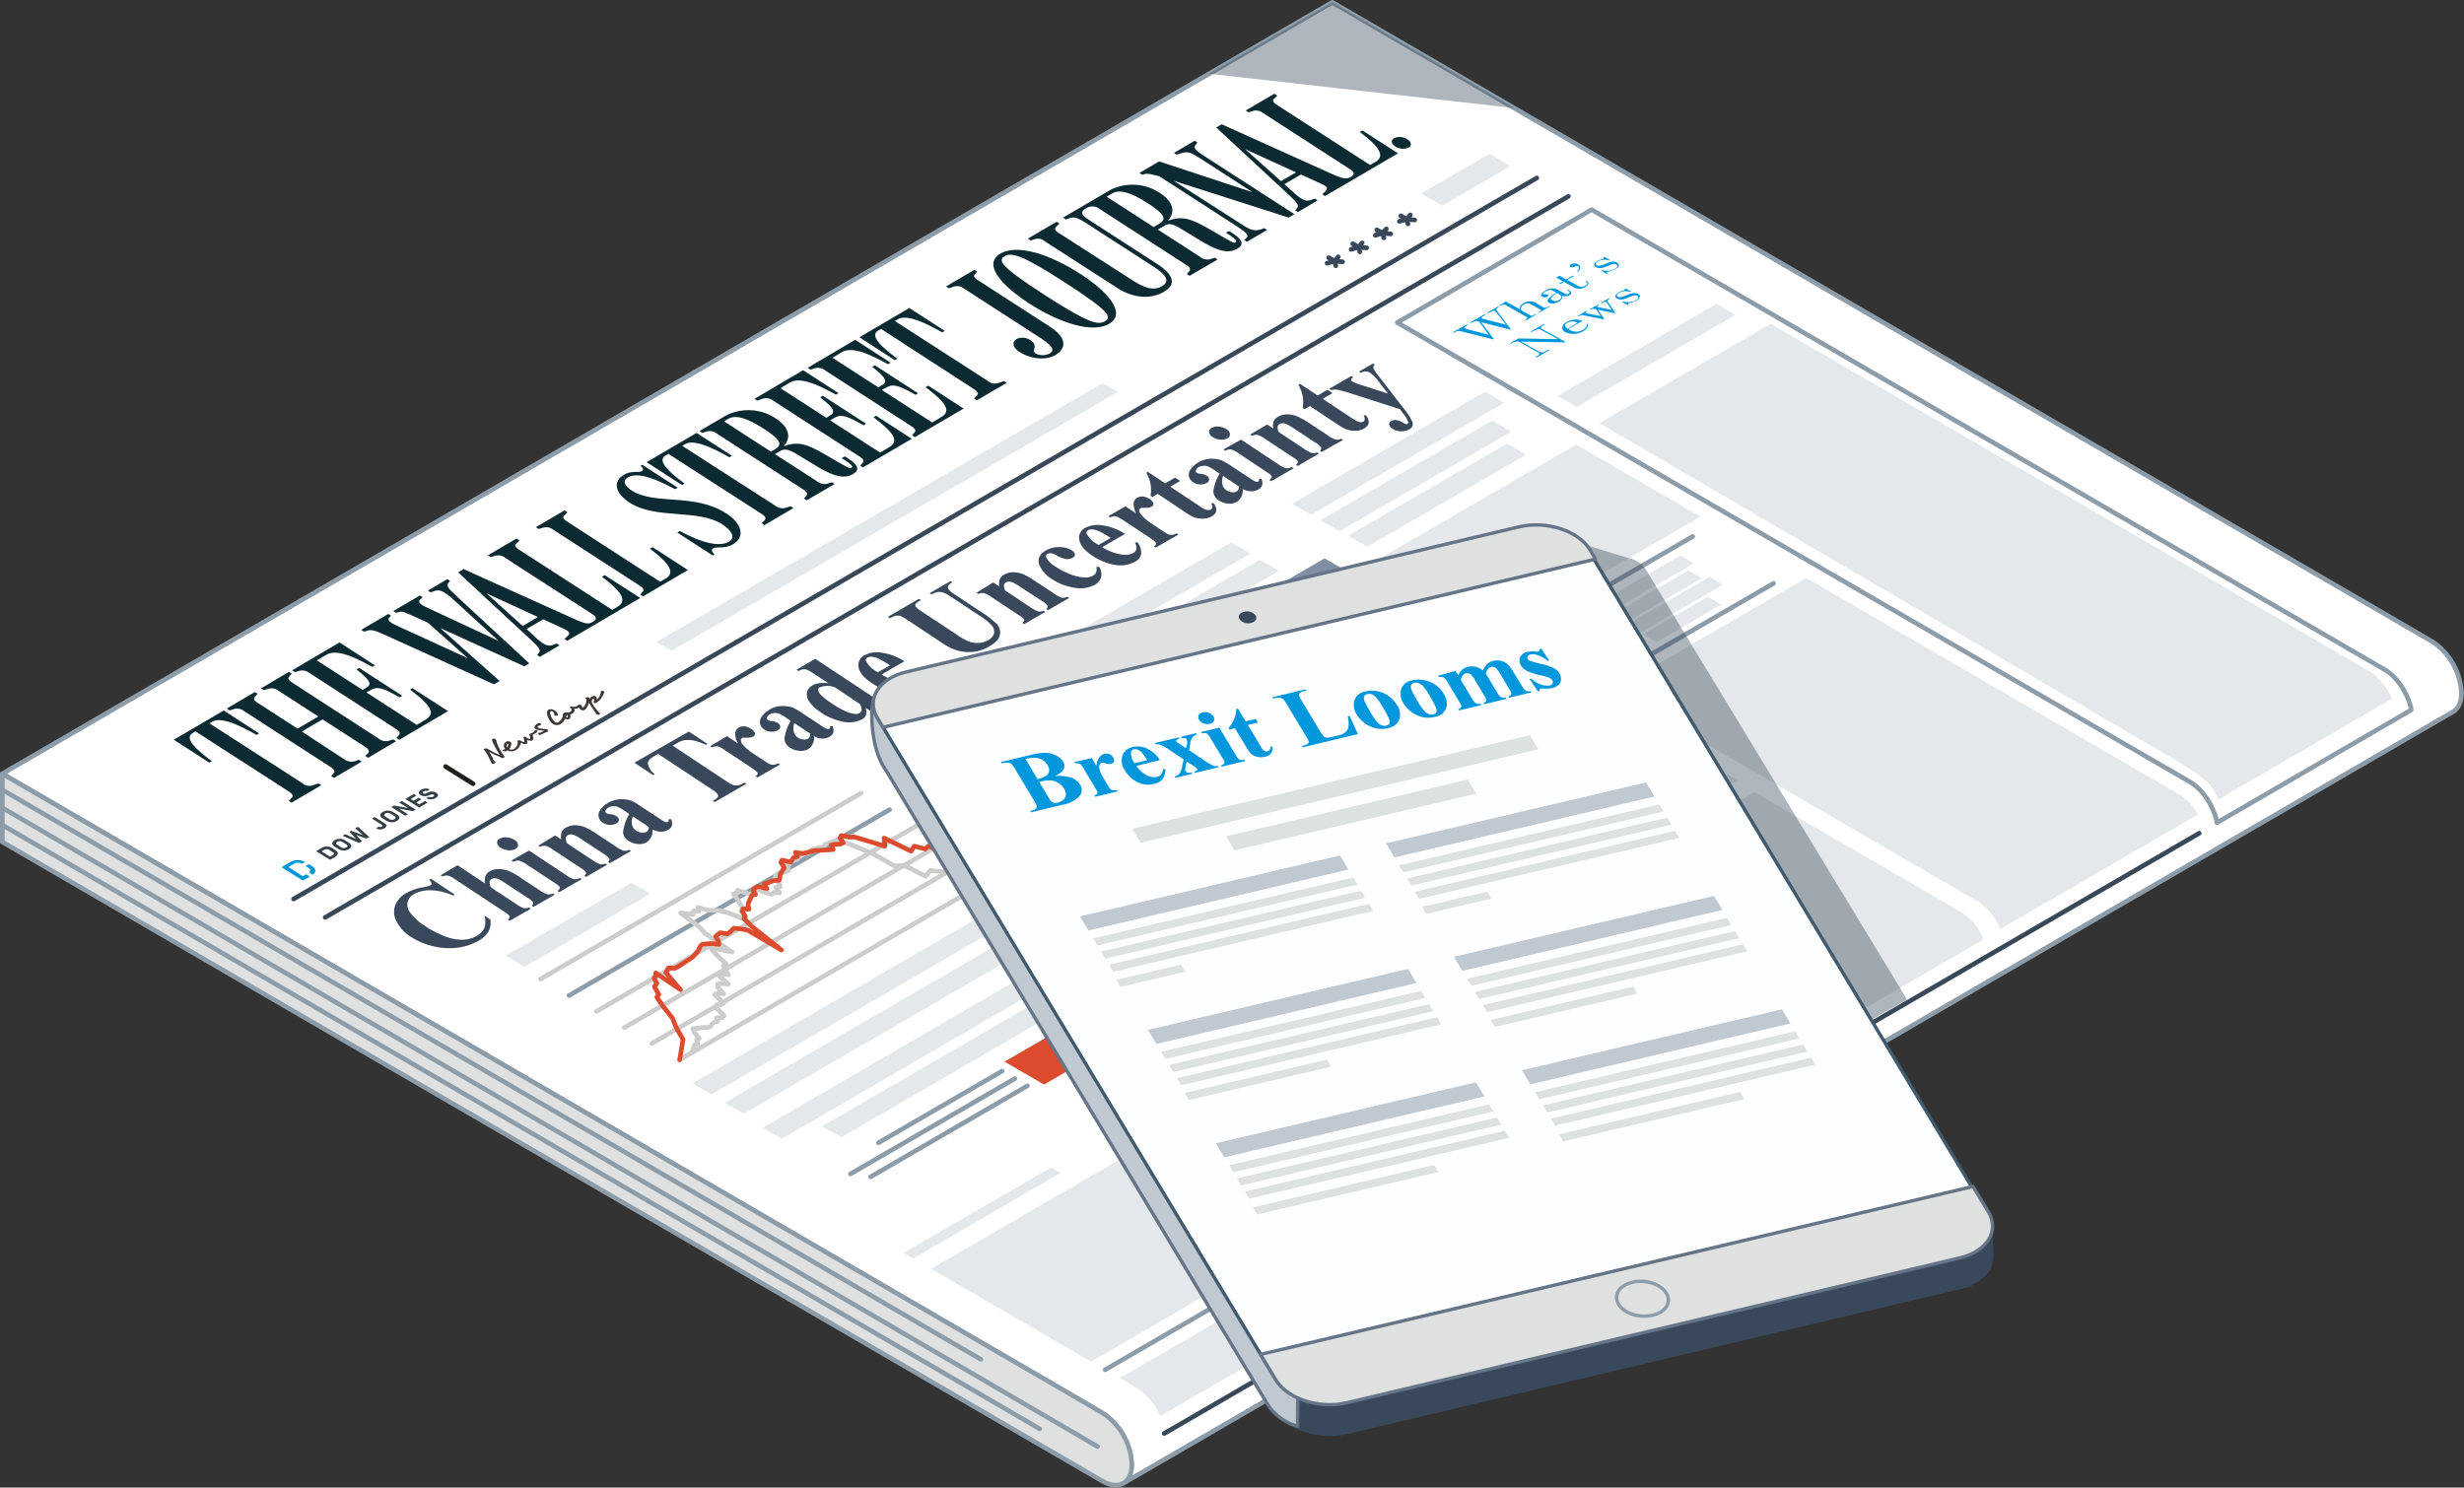 <?xml version="1.0"?>
<svg xmlns="http://www.w3.org/2000/svg" width="528.73" height="319.26" viewBox="0 0 528.73 319.26">
  <rect x="0" y="0" width="528.73" height="319.26" fill="#333333" stroke="none"/>
  <defs>
    <style>.cls-1{fill:#fff;}.cls-1,.cls-22,.cls-27,.cls-5{stroke:#8d9ca9;}.cls-1,.cls-10,.cls-11,.cls-14,.cls-19,.cls-21,.cls-22,.cls-25,.cls-26,.cls-27,.cls-4,.cls-5{stroke-linecap:round;stroke-linejoin:round;}.cls-2{fill:#394859;opacity:0.4;}.cls-3{fill:#0c2a31;}.cls-10,.cls-11,.cls-14,.cls-21,.cls-27,.cls-4,.cls-5{fill:none;}.cls-4{stroke:#394859;}.cls-6{fill:#e5e8ea;}.cls-7{fill:#0097dc;}.cls-8{fill:#323f46;}.cls-9{fill:#3c3635;}.cls-10{stroke:#1d1d1c;}.cls-11{stroke:#ccc;}.cls-12{fill:#e7e7e7;}.cls-13{fill:#ff7352;}.cls-14{stroke:#0c2a31;}.cls-15{fill:#dd4b2f;}.cls-16{fill:#0094d7;}.cls-17{fill:#ccc;}.cls-18{fill:#4fba44;}.cls-19{fill:#8090a2;stroke:#8090a2;}.cls-20,.cls-23{fill:#39485a;}.cls-21{stroke:#dd4b2f;}.cls-22,.cls-26{fill:#dee1e0;}.cls-23{stroke:#39485a;}.cls-23,.cls-24{stroke-miterlimit:10;}.cls-23,.cls-24,.cls-25,.cls-26,.cls-27{stroke-width:0.73px;}.cls-24,.cls-28{fill:#c0c8d1;}.cls-24,.cls-26{stroke:#657587;}.cls-25{fill:#fdfeff;stroke:#415a6d;}.cls-29{fill:#dde1e0;}</style>
  </defs>
  <title>paper-tablet</title>
  <g id="Layer_2" data-name="Layer 2">
    <g id="items">
      <g id="paper">
        <path class="cls-1" d="M.5,166.05,285.88.5l236,137.17h0a14.13,14.13,0,0,1,6.31,11c0,2-.7,3.43-1.83,4.09h0l0,0L241,318.36l-6.42-16.25,0,0Z"/>
        <polyline class="cls-2" points="259.46 15.83 285.88 0.5 324.94 23.2"/>
        <g id="layer1">
          <path class="cls-3" d="M299.13,29.65c-.71.41-.63,1.19.27,1.77a3,3,0,0,0,2.87.25c.71-.41.63-1.19-.27-1.77a3,3,0,0,0-2.87-.25"/>
          <path class="cls-3" d="M291.79,28.32c3.21,2.44,5.89,4.94,3.39,6.41l-1.18.69L274,22.51h0c-.94-.61-1-1-.51-1.39l.59-.6-.63-.41-6.13,3.6.6.39.84-.25a2.37,2.37,0,0,1,2.26.4l18.69,12.08c.9.58,1.08,1.09.16,1.63s-1.61.45-4-.6L262.16,26.67l-1.18.69L276.74,42c1.75,1.65,2.05,2.09,1.52,2.73l-.34.4.6.39L282.74,43l-.6-.38-.75.27c-1.09.39-1.86.19-3.95-1.71l-1.83-1.65,3.56-2.08,3.45,1.59c2.26,1,2.6,1.28,1.6,2.19l-.49.45.6.39L300,32.91,292.35,28ZM274.87,38.87,267.18,32l10.93,5Z"/>
          <path class="cls-3" d="M248.76,37.82l15.95,10.31c2.4,1.55,3.54,2.28,2.68,3l-.43.38.6.39,4.33-2.55-.6-.38c-2.19.91-2.92.44-5.52-1.25L250.62,38l-1.44-.06,27.34,8.76,1.24-.73L259.2,34c-2.73-1.76-3.33-2.15-2.52-3.08l.28-.33-.6-.39-4.45,2.62.6.38.63-.2c1.81-.69,2.47-.26,5,1.38l11.61,7.5.2-.24-21.24-7-4.21,2.48.6.39.54-.16c.64-.17,1.51.07,3.11.48"/>
          <path class="cls-3" d="M263.05,49.92l.57.37c1.23.8,1.95,1.45,1.54,1.69s-.75,0-2.37-.91l-3.11-1.8c-4.18-2.4-6-3-9.09-1.87,1.72-1.91,1.18-4.1-1.72-6a10.61,10.61,0,0,0-10.7-.59l-10.06,5.9.61.39.69-.24c1.33-.45,2-.06,4.69,1.69l13.28,8.58c3,1.91,3.67,3.27,2,4.26-1.5.88-3.16.83-6.4-1.26L227.19,50c-.94-.6-.94-.93-.46-1.42l.6-.6-.6-.38-6.16,3.61.6.39.85-.25a2.24,2.24,0,0,1,2.19.44l15.52,10c3.5,2.27,7.24,2.46,10,.85s2.16-3.66-1.44-6l-14.48-9.36c-1.81-1.16-2.11-1.76-.82-2.52a2.5,2.5,0,0,1,3,.1l18.55,12c.94.61,1,1,.58,1.43l-.45.51.6.39,6-3.49-.6-.39-.82.27a2.45,2.45,0,0,1-2.32-.45l-9.08-5.86,1.39-.81c.85-.5,1.53-.61,3.62.67l4.42,2.67c4,2.41,6,2.53,7.65,1.56s.82-2.09-1-3.27l-.77-.5Zm-14.5-1.77-1,.57-10.08-6.51,1.18-.69c1.18-.69,3.14-.77,7.48,2S250.2,47.18,248.55,48.15Z"/>
          <path class="cls-3" d="M214.65,54.43c-3.68,2.16-.15,6.59,6.22,10.71S234.35,71.63,238,69.5s.18-6.61-6.23-10.75S218.31,52.28,214.65,54.43Zm22.46,14.51c-1.53.9-3.58.41-13.16-5.77-9.27-6-9.87-7.29-8.4-8.16s3.58-.45,12.79,5.5C238,66.74,238.64,68,237.11,68.94Z"/>
          <path class="cls-3" d="M209.86,60.17c-.94-.61-1-.92-.61-1.38l.45-.51-.6-.38L203,61.48l.6.39.93-.31a2.34,2.34,0,0,1,2.29.35l16.05,10.37c2.23,1.44,3.86,2.71,2.38,3.58a3.39,3.39,0,0,1-3.05,0c-.95-.72.65-1.58-.9-2.72a3.07,3.07,0,0,0-3-.46c-1,.45-1.3,1.67.4,2.81,2.21,1.46,5.54,2,7.76.72,2.44-1.44,2.46-3.75-1.11-6.06l-15.48-10Z"/>
          <path class="cls-3" d="M192.06,68.88l.65-.38c1.83-1.07,5.75.7,9.46,2.84l.56-.33-7.61-4.91-10.7,6.28L192,77.3l.56-.33c-3.3-2.39-6-4.88-4.15-6l.65-.38L209,83.52c.93.61,1,1,.58,1.43l-.57.58.6.39L216,82.18l-.6-.39-1.15.39a2.25,2.25,0,0,1-2.25-.4l-20-12.9Z"/>
          <path class="cls-3" d="M189.23,83.67l1-.51c1.36-.76,2.31-.62,6.22,1.57l.56-.33-9.28-6-.56.33c2.58,2.07,3.46,3.07,2.22,3.84l-.91.57-9.84-6.36,2-1.19c2.27-1.33,6,.46,9.91,2.58l.56-.33-7.61-4.91-10.17,6,.6.39.85-.26a2.5,2.5,0,0,1,2.29.43l18.52,12c.93.61,1,1,.58,1.43l-.45.51.6.39,10.46-6.14-7.6-4.92-.56.33c3.11,2.45,6.07,4.83,3.41,6.39l-2,1.19-10.75-6.94Z"/>
          <path class="cls-3" d="M178.12,90.2l.95-.52c1.36-.76,2.31-.62,6.21,1.58l.56-.33-9.28-6-.56.33c2.58,2.06,3.46,3.07,2.23,3.83l-.91.58-9.84-6.36,2-1.2c2.27-1.33,6.07.51,9.9,2.58l.56-.32-7.61-4.92L161.9,85.6l.6.39,1.14-.42a2.49,2.49,0,0,1,2.29.42l18.52,12c.94.6,1,1,.58,1.43l-.45.51.6.38,10.47-6.14L188,89.23l-.56.32c3.12,2.45,6.07,4.83,3.42,6.39l-2,1.2L178.12,90.2Z"/>
          <polygon class="cls-3" points="173.1 107.38 173.1 107.38 173.1 107.38 173.1 107.38"/>
          <path class="cls-3" d="M180.62,98.32l.56.36c1.24.8,2,1.45,1.55,1.69s-.75,0-2.37-.91l-3.12-1.8c-4.27-2.47-6-3-9.08-1.87,1.71-1.91,1.18-4.1-1.72-6a10.61,10.61,0,0,0-10.7-.59l-5.63,3.31.6.39.85-.26a2.36,2.36,0,0,1,2.25.41l18.55,12c.94.61,1,1,.58,1.43l-.44.51.6.39,6-3.5-.6-.38-.81.27a2.47,2.47,0,0,1-2.33-.45l-9.07-5.86,1.09-.64c.85-.5,1.7-.5,3.62.67l4.42,2.67c4,2.41,6,2.53,7.65,1.56s.82-2.09-1-3.27l-.76-.5Zm-14.51-1.78-.67.4-10.08-6.51.88-.52c1.18-.69,3.14-.77,7.48,2S167.77,95.57,166.11,96.54Z"/>
          <path class="cls-3" d="M146.4,95.69l.64-.38c1.83-1.07,5.75.7,9.47,2.84l.56-.33-7.61-4.91-10.7,6.28,7.6,4.92.56-.33c-3.29-2.39-6-4.88-4.15-6l.65-.38,20,12.89c.94.61,1,1,.58,1.43l-.56.58.6.39,6.22-3.65-.6-.39-1,.32a2.53,2.53,0,0,1-2.29-.43Z"/>
          <path class="cls-3" d="M155.8,110.17c-6.84-4.42-15.27-1.69-20.24-4.9-1.07-.69-2.32-1.94-.85-2.8,2.13-1.25,6,.29,10.15,2.52l.56-.33-7.61-4.92-.35.21c.58.56.65.94.27,1.16-.68.4-2.23-.17-3.85.78-2.51,1.47-1.85,4,1.25,6,5.64,3.64,14.64,1.28,19.85,4.64,2.37,1.53,2.73,3,1.4,3.75-2,1.16-5.9.22-10.5-2.32l-.56.33,7.61,4.92.36-.21c-.81-.88-.53-1.17-.2-1.36.56-.33,2.48.18,4.19-.82,2.62-1.54,2.06-4.38-1.48-6.66"/>
          <path class="cls-3" d="M121.68,111.93c-.94-.6-1-1-.52-1.38l.6-.6-.64-.41-6.13,3.6.6.39.85-.25a2.38,2.38,0,0,1,2.26.4l18.55,12c.94.6,1,1,.58,1.43l-.45.51.6.38,9.64-5.66-7.6-4.91-.56.33c3.21,2.43,5.89,4.93,3.38,6.4l-1.18.7Z"/>
          <path class="cls-3" d="M129.17,123.79c3.21,2.43,5.89,4.93,3.38,6.4l-1.17.7-20-12.92c-.94-.6-1-1-.52-1.38l.6-.6-.63-.41-6.14,3.6.6.39.85-.25a2.37,2.37,0,0,1,2.26.4l18.69,12.07c.9.59,1.07,1.1.16,1.64-1.06.62-1.64.46-4-.58l-23.76-10.7-1.18.69,15.76,14.62c1.75,1.64,2,2.08,1.52,2.72l-.34.41.6.38,4.22-2.47-.6-.39-.75.28c-1.09.39-1.86.18-3.95-1.72L113,135l3.56-2.09,3.45,1.59c2.23,1,2.6,1.28,1.6,2.2l-.49.45.6.38,15.66-9.19-7.61-4.91Zm-17,10.57-7.75-7,11,5.06Z"/>
          <path class="cls-3" d="M106,146.87l1.21-.71L93.51,133.94l-.41.24L112.52,143l1.06-.62L97.82,127.79c-1.65-1.54-2.14-2.12-1.64-2.66l.4-.44-.6-.39-4.16,2.44.6.39.75-.27c1.09-.39,1.89-.13,4,1.71l10.65,9.75.36-.21-16-7.45c-1.54-.7-2.76-1.3-2-2l.51-.47-.6-.39-5.69,3.34.6.39.49-.16c.75-.24,1.24,0,2.75.65l5.88,2.67-3.18-1.83,10.11,9,.27-.16-15.74-7.22c-1.63-.73-2.75-1.34-2-2l.34-.32-.6-.39-5.81,3.41.6.39.73-.22c.7-.21,1.29-.19,3.48.79L106,146.87Z"/>
          <path class="cls-3" d="M78.62,148.61l.95-.52c1.36-.75,2.31-.61,6.21,1.58l.56-.33-9.28-6-.56.33c2.58,2.06,3.46,3.07,2.23,3.83l-.91.58L68,141.73l2-1.19c2.27-1.34,6.07.5,9.9,2.58l.56-.33-7.61-4.92-10.17,6,.6.39.85-.25a2.47,2.47,0,0,1,2.29.43l18.52,12c.94.6,1,1,.58,1.43l-.45.51.6.39,10.47-6.15-7.61-4.91L88,148c3.12,2.45,6.07,4.83,3.42,6.38l-2,1.2-10.74-6.94Z"/>
          <path class="cls-3" d="M71.62,167l6-3.55-.6-.38-.84.29a2.61,2.61,0,0,1-2.35-.43L64.76,157l4.45-2.61,9.11,5.88c.93.61,1,1.07.58,1.47l-.51.51.6.39,6-3.55-.6-.39-.84.25a2.47,2.47,0,0,1-2.33-.45l-18.52-12c-.93-.6-1-.95-.54-1.41l.44-.51-.6-.39-6,3.55.6.39.88-.27a2.41,2.41,0,0,1,2.25.37l8.58,5.54-4.45,2.61-8.58-5.54c-.94-.6-.88-1-.48-1.4l.47-.53-.6-.39-6,3.55.6.39.85-.25a2.35,2.35,0,0,1,2.25.4l18.56,12c.93.6,1,1,.58,1.42l-.45.51.6.39Z"/>
          <path class="cls-3" d="M44.92,155.27l.65-.39c1.83-1.07,5.75.7,9.46,2.84l.56-.32L48,152.48l-10.7,6.28,7.61,4.92.56-.33c-3.3-2.39-6-4.88-4.16-6l.65-.38,20,12.89c.93.61,1,1,.58,1.43l-.57.58.6.39,6.37-3.74-.6-.39-1.15.39a2.27,2.27,0,0,1-2.26-.4l-20-12.89Z"/>
        </g>
        <line class="cls-4" x1="329.76" y1="38.2" x2="62.99" y2="192.95"/>
        <line class="cls-4" x1="336.55" y1="42.14" x2="69.78" y2="196.89"/>
        <line class="cls-5" x1="380.57" y1="125.2" x2="348.24" y2="143.95"/>
        <line class="cls-5" x1="278.57" y1="269.94" x2="237.14" y2="293.98"/>
        <line class="cls-5" x1="363.22" y1="115.14" x2="330.89" y2="133.89"/>
        <path class="cls-5" d="M299.82,69.23,341.53,45l168.69,97.85,1.41.8c2.76,1.61,5,5.06,5.75,8.44l0,.3-41.68,24.19,0-.31c-.79-3.37-3-6.83-5.75-8.44Z"/>
        <polygon class="cls-6" points="144.11 139.67 239.86 84.13 236.59 82.24 140.85 137.78 144.11 139.67"/>
        <line class="cls-4" x1="300.59" y1="46.32" x2="301.86" y2="47.06"/>
        <line class="cls-4" x1="302.64" y1="46.13" x2="301.86" y2="47.06"/>
        <line class="cls-4" x1="303.58" y1="47.21" x2="301.86" y2="47.06"/>
        <line class="cls-4" x1="302.12" y1="48.06" x2="301.86" y2="47.06"/>
        <line class="cls-4" x1="300.27" y1="47.51" x2="301.86" y2="47.06"/>
        <line class="cls-4" x1="295.43" y1="49.32" x2="296.7" y2="50.05"/>
        <line class="cls-4" x1="297.48" y1="49.13" x2="296.7" y2="50.05"/>
        <line class="cls-4" x1="298.42" y1="50.2" x2="296.7" y2="50.05"/>
        <line class="cls-4" x1="296.96" y1="51.05" x2="296.7" y2="50.05"/>
        <line class="cls-4" x1="295.11" y1="50.5" x2="296.7" y2="50.05"/>
        <line class="cls-4" x1="290.27" y1="52.31" x2="291.53" y2="53.05"/>
        <line class="cls-4" x1="292.31" y1="52.12" x2="291.53" y2="53.05"/>
        <line class="cls-4" x1="293.26" y1="53.2" x2="291.53" y2="53.05"/>
        <line class="cls-4" x1="291.79" y1="54.05" x2="291.53" y2="53.05"/>
        <line class="cls-4" x1="289.94" y1="53.5" x2="291.53" y2="53.05"/>
        <line class="cls-4" x1="285.11" y1="55.3" x2="286.37" y2="56.04"/>
        <line class="cls-4" x1="287.15" y1="55.12" x2="286.37" y2="56.04"/>
        <line class="cls-4" x1="288.1" y1="56.19" x2="286.37" y2="56.04"/>
        <line class="cls-4" x1="286.63" y1="57.04" x2="286.37" y2="56.04"/>
        <line class="cls-4" x1="284.78" y1="56.49" x2="286.37" y2="56.04"/>
        <polygon class="cls-6" points="309.49 44.14 324.13 35.65 319.59 33.02 304.95 41.51 309.49 44.14"/>
        <path class="cls-7" d="M315.67,69.3l-.19-.11,3.07-1.74.19.1c-1.16.77-1.09.75,0,1l4.42,1.14L321,66.94c-.26-.32-.34-.4-1.45.14l-.25.13-.19-.1,2.33-1.33.19.1c-.64.45-.64.52-.29,1l2.87,3.79-.13.08-6.27-1.6s2.73,3.61,2.73,3.61l-.13.08-7-1.76c-.46-.12-.54-.13-1.48.33l-.18-.1,3-1.7.19.1c-1,.67-.94.72.11,1l4.4,1.14L317.36,69C316.66,68.83,316.52,68.88,315.67,69.3Z"/>
        <path class="cls-7" d="M327.25,68.59l0,0c.57-.33.61-.43.35-.57L323,65.43c-.25-.14-.41-.17-1.12.25l-.18-.1,1.41-.89,3.05,1.69c-.06-.3-.08-.83.77-1.31a2.71,2.71,0,0,1,2.29-.24L331.28,66c.19.11.38.11.8-.13l.27-.15.18.09-2.29,1.31-.18-.1.08,0c.65-.37.64-.44.39-.58l-2.07-1.15a1.32,1.32,0,0,0-1.45.06c-.83.47-.69,1.2-.41,1.35l1.8,1c.25.14.35.11.88-.19l.19-.11.18.1-2.22,1.27Z"/>
        <path class="cls-7" d="M332.42,65c-.85-.46,0-1.13,1.48-2.22l-.65-.36c-.47-.26-.84-.28-1.67.19-.39.23-.59.48-.47.53s.77,0,1,.12.14.27-.1.41a1.16,1.16,0,0,1-1.07,0c-.37-.2-.41-.66.65-1.27a2.56,2.56,0,0,1,2.53-.3l1.66.92a.82.82,0,0,0,.84,0c.33-.18.33-.34-.33-.74l.2-.11c.85.49.8.89.26,1.2a1.72,1.72,0,0,1-1.51.08c.08.25,0,.85-.86,1.34A2.27,2.27,0,0,1,332.42,65Zm2.23-1.81-.6-.33c-1.33,1-1.47,1.31-1,1.56a1.43,1.43,0,0,0,1.43,0C335.24,64,335.16,63.47,334.65,63.19Z"/>
        <path class="cls-7" d="M338,61.82l-2.4-1.33-.82.47-.22-.12.83-.46-1.44-.8.71-.41,1.44.8,1.43-.82.21.12-1.43.82,2.34,1.29a1.4,1.4,0,0,0,1.5-.06c.53-.3.64-.59.08-.9l.23-.14c.6.38.5.87-.31,1.33A2.61,2.61,0,0,1,338,61.82Z"/>
        <path class="cls-7" d="M338.4,58.31c.46-.43.55-1,.1-1.23-.24-.13-1,.5-1.5.21-.31-.17-.1-.41.15-.55a1.61,1.61,0,0,1,1.42-.05c.46.25.92.86,0,1.67Z"/>
        <path class="cls-7" d="M344.9,58.36c-.12.07,0,.17.09.33l-.16.09-1.27-.7.18-.11a4,4,0,0,0,2.72-.23c.71-.4.71-.78.36-1-1-.55-2.82,1.45-4.4.58-.59-.33-.34-.91.4-1.34a6.75,6.75,0,0,1,1.17-.44.35.35,0,0,0,.14-.31l.16-.09,1.18.66-.18.1a3,3,0,0,0-2.35.18c-.62.36-.62.68-.35.84,1.08.6,3-1.37,4.39-.57.77.42.3,1.06-.37,1.44A9.22,9.22,0,0,1,344.9,58.36Z"/>
        <path class="cls-7" d="M324.21,73.75l-.19-.11,1.79-1,8.49.14-3.49-1.93c-.53-.3-.62-.4-2,.32l-.18.09-.19-.1,2.86-1.63.19.1c-1.13.68-.94.78-.35,1.1l4.76,2.64-.19.11-9.36-.18,3.83,2.11c.58.32.68.37,2.12-.36l.19.1-2.81,1.6-.19-.11.18-.1c1-.63.73-.72.2-1l-4-2.24A2.65,2.65,0,0,0,324.21,73.75Z"/>
        <path class="cls-7" d="M336.77,70.78a2.87,2.87,0,0,0,2.92,0c.64-.37.89-.77.8-1.25l.23,0c.14.46-.08,1-.92,1.51a4.19,4.19,0,0,1-3.9.25c-1.06-.58-.79-1.57.28-2.17a3.81,3.81,0,0,1,3.39-.25l-3.07,1.75Zm1.76-1.53a2.47,2.47,0,0,0-2.16,0c-.51.29-.9.69,0,1.29Z"/>
        <path class="cls-7" d="M342.14,66.32a.92.92,0,0,0-.79.14l-.18-.1,1.75-1,.18.1c-.55.36-.56.37,0,.5l2.73.56-1-1.5c-.22-.31-.31-.33-1.1.06l-.18-.1,1.66-.95.17.1c-.56.39-.54.4-.3.75l1.53,2.27-.11.07-3.61-.75,1.37,2-.12.07-4.41-.89c-.28-.06-.41-.08-1,.24l-.18-.1,1.88-1.07.18.1c-.54.34-.41.35.11.46l2.77.56-1-1.47Z"/>
        <path class="cls-7" d="M349.43,65.1c-.13.07-.05.17.08.32l-.16.09-1.27-.7.19-.1a4,4,0,0,0,2.71-.23c.71-.41.72-.78.37-1-1-.55-2.83,1.45-4.4.58-.6-.33-.35-.91.39-1.33a8.22,8.22,0,0,1,1.17-.45.34.34,0,0,0,.15-.31l.15-.08,1.19.65-.19.11a3,3,0,0,0-2.35.18c-.62.35-.62.68-.35.83,1.09.6,2.95-1.37,4.4-.57.76.42.29,1.07-.38,1.45A10.34,10.34,0,0,1,349.43,65.1Z"/>
        <path class="cls-8" d="M70.84,184.54l-3-1.86L69,182a2.13,2.13,0,0,1,2.22,0l.77.48c.66.41.69.93,0,1.35Zm-.2-2.15a1.07,1.07,0,0,0-1.08,0l-.55.32,1.84,1.16.55-.33c.31-.18.36-.44,0-.66Z"/>
        <path class="cls-8" d="M74.88,182.22a2.11,2.11,0,0,1-2.22,0l-.86-.53c-.65-.41-.69-.93,0-1.35a2.12,2.12,0,0,1,2.21,0l.86.54c.65.41.69.93,0,1.34m-1.41-1.54a1,1,0,0,0-1.08,0c-.31.18-.36.44,0,.65l.86.54a1.07,1.07,0,0,0,1.08,0c.31-.18.36-.44,0-.66Z"/>
        <polygon class="cls-8" points="76.47 179.22 77.65 180.54 77.03 180.91 73.52 179.37 74.09 179.03 76.44 180.09 74.99 178.51 75.34 178.3 77.9 179.24 76.23 177.78 76.8 177.44 79.22 179.62 78.61 179.98 76.47 179.22"/>
        <path class="cls-8" d="M79.8,175.68l.57-.33,2.11,1.32c.59.37.57.75,0,1.08a1.65,1.65,0,0,1-1.77,0l.57-.34a.62.62,0,0,0,.64,0c.22-.12.16-.27,0-.39Z"/>
        <path class="cls-8" d="M85.19,176.17a2.16,2.16,0,0,1-2.22,0l-.86-.54c-.65-.41-.69-.93,0-1.35a2.13,2.13,0,0,1,2.22,0l.86.53c.65.41.69.93,0,1.35m-1.41-1.55a1,1,0,0,0-1.08,0c-.31.18-.36.44,0,.66l.86.53a1,1,0,0,0,1.08,0c.31-.18.36-.44,0-.65Z"/>
        <polygon class="cls-8" points="89.19 173.76 88.63 174.09 85.61 173.54 87.52 174.74 86.95 175.07 83.99 173.22 84.56 172.88 87.57 173.43 85.66 172.24 86.23 171.9 89.19 173.76"/>
        <polygon class="cls-8" points="88.73 171.87 89.84 171.22 90.4 171.57 89.3 172.22 89.95 172.63 91.19 171.9 91.75 172.26 89.95 173.32 86.98 171.46 88.78 170.4 89.35 170.75 88.11 171.48 88.73 171.87"/>
        <path class="cls-8" d="M91.41,171.32,92,171a1,1,0,0,0,.92,0c.25-.15.33-.31.13-.44a.72.72,0,0,0-.62,0l-.63.21a1.82,1.82,0,0,1-1.56-.15c-.59-.37-.4-.81.12-1.12a2,2,0,0,1,1.88-.07l-.59.35a.87.87,0,0,0-.73.08c-.24.14-.32.3-.11.43a.71.71,0,0,0,.59,0L92,170a1.79,1.79,0,0,1,1.61.16c.53.33.51.74-.13,1.12a2.11,2.11,0,0,1-2.08,0"/>
        <path class="cls-7" d="M64.76,185.38l-.23-.11a1.61,1.61,0,0,0-1.26,0l-1.38.82L65,188.06l.7-.42.77.48L65,189l-4.59-2.88,2.1-1.23a3.11,3.11,0,0,1,2.7,0l.25.14Z"/>
        <path class="cls-7" d="M66.23,185.45l.76.47c.85.53.88,1.35.1,1.81l0,0-.77-.48,0,0c.4-.23.39-.65,0-.92l-.74-.47Z"/>
        <path class="cls-9" d="M106.29,158.66a.4.4,0,0,0-.31-.13c-.34,0-.42.16-.4.33a3.67,3.67,0,0,0,.28.69,18.62,18.62,0,0,0,1.4,2.47,11.87,11.87,0,0,1-1.4-.6l-1.24-.71a.7.7,0,0,0-.48-.07.82.82,0,0,0-.4.23,1.39,1.39,0,0,1,.34.31c.12.15.55.88.61,1,.32.6.68,1.37.71,1.41s.21.4.51.33.44-.21.39-.36a.56.56,0,0,0,0-.08s-.12,0-.33-.29l-.16-.27,0-.06,0-.07c-.25-.43-.57-1-.84-1.47a8.74,8.74,0,0,0,1,.58c.61.3,1,.38,1.44.62.28.19.36.21.61.13s.29-.17.18-.33a12,12,0,0,1-1.64-3.06,1.42,1.42,0,0,0-.18-.6m9-1.65c0-.13-.06-.26-.29-.28a.45.45,0,0,0-.46.19c0,.08-.06.16-.31.32a4.4,4.4,0,0,1-.6.23c-.17.1-.11.22,0,.53,0,.16.15.53,0,.59s-.42-.1-.81-.34a.5.5,0,0,0-.56-.05c-.14.1.05.25.07.36.06.34.17.63.07.69s-.46-.08-.68-.22a.76.76,0,0,0-.67-.11.42.42,0,0,0-.21.18l.1,0c.11.12.07.4.07.4a1.78,1.78,0,0,1-.66,1.16,1.13,1.13,0,0,1-1.16.11,2.21,2.21,0,0,0,.43-1,.53.53,0,0,0-.25-.59.85.85,0,0,0-.81,0,.91.91,0,0,0-.24,1.51.82.82,0,0,1-.31.19c-.15,0-.2,0-.2,0a.15.15,0,0,0,0,.23.54.54,0,0,0,.52.15,1.11,1.11,0,0,0,.49-.21,1.89,1.89,0,0,0,1.94-.16,2.58,2.58,0,0,0,.92-1.47c.2.09.9.4,1.21.21s.13-.85.13-.85.74.35,1.12.12.15-.77.13-.9-.07-.34,0-.39a2.23,2.23,0,0,0,.78-.42,1.25,1.25,0,0,0,.21-.27M109,159.62c.1,0,.11.13.09.22a2,2,0,0,1-.31.58c-.23-.37.06-.83.22-.8m6.12-4.16c-.3.21-.57.51-.36.82s.57.39,1.18.46l.82.09a2.63,2.63,0,0,1-.66.35h0l-.22.07a.69.69,0,0,1-.3,0v0a.22.22,0,0,0-.06.25.33.33,0,0,0,.25.23.59.59,0,0,0,.39-.1c.38-.2,1.16-.53,1.32-.6a.24.24,0,0,0,.1-.37.68.68,0,0,0-.42-.19c-.73-.06-1.61-.07-1.82-.4-.09-.15.3-.34.46-.38.34-.1.36-.24.23-.39s-.42-.22-.91.12m14.17-7.14a.56.56,0,0,0-.42.14s.07,0,.06.15v0a2.64,2.64,0,0,1-.9,1.64.63.63,0,0,0-.61-.85,1,1,0,0,0-.83.61.53.53,0,0,0-.31-.32.73.73,0,0,0-.7.22c.18.12.26.2.27.24a2.38,2.38,0,0,1-.79,1.8c-.14,0-.25-.35-.29-.47a.38.38,0,0,0-.29-.2.53.53,0,0,0-.53.2,1.37,1.37,0,0,1-1.2.19.45.45,0,0,0-.5.25.87.87,0,0,1,.33.22c.31.44-.3.81-.71.84a1.05,1.05,0,0,0-.64,0c-.64.27-.46.61-.45.73,0,.27-.67,1.42-1.25,1.43-.43,0-.94-.54-1.24-1.26-.46-1.07-.16-1.23.06-1.22a.59.59,0,0,1,.49.31l0,.05c.17.38.06.42.06.42a.68.68,0,0,0,.52.22.35.35,0,0,0,.26-.1.3.3,0,0,0,0-.3,1.67,1.67,0,0,0-1.66-1c-.58.08-.9.62-.39,1.77s1.1,1.63,1.93,1.62c1,0,1.52-1,1.71-1.37a.83.83,0,0,0,.87.08.72.72,0,0,0,.16-1c.3,0,1.23-.41.92-1.2a2.41,2.41,0,0,0,1.06-.25.89.89,0,0,0,.82.59c.69,0,1.14-1.27,1.28-1.63.2.38.78,1.18,1.24,1.92.19.3.44.71.79.66s.42-.25.22-.43a9.58,9.58,0,0,1-1.17-1.39c-.55-.81-.69-1.32-.1-1.66a.62.62,0,0,1,.13.39c0,.27-.23.4,0,.55a.47.47,0,0,0,.39,0,3.41,3.41,0,0,0,1.16-1.07,4.3,4.3,0,0,0,.61-1.21c0-.18-.11-.31-.4-.31M121.72,154a.17.17,0,0,1-.23-.12c.06-.28.1-.38.1-.39.17-.1.33.39.13.51"/>
        <line class="cls-10" x1="95.62" y1="164.52" x2="101.5" y2="168.2"/>
        <line class="cls-11" x1="331.26" y1="144.05" x2="325.16" y2="147.59"/>
        <line class="cls-11" x1="357.69" y1="159.39" x2="288.69" y2="199.42"/>
        <line class="cls-11" x1="351.08" y1="155.55" x2="282.08" y2="195.58"/>
        <line class="cls-11" x1="344.48" y1="151.72" x2="275.47" y2="191.75"/>
        <line class="cls-11" x1="337.87" y1="147.89" x2="268.86" y2="187.91"/>
        <polygon class="cls-12" points="325.45 147.42 348.08 160.55 344.68 162.52 322.05 149.39 325.45 147.42"/>
        <polygon class="cls-12" points="318 151.75 328.57 157.88 325.17 159.85 314.6 153.72 318 151.75"/>
        <polygon class="cls-12" points="310.54 156.07 320.45 161.82 317.06 163.79 307.14 158.04 310.54 156.07"/>
        <polygon class="cls-12" points="303.09 160.39 313.66 166.53 310.26 168.5 299.69 162.37 303.09 160.39"/>
        <polygon class="cls-12" points="295.63 164.72 306.21 170.85 302.81 172.82 292.24 166.69 295.63 164.72"/>
        <polygon class="cls-12" points="288.18 169.04 298.75 175.18 295.36 177.15 284.78 171.01 288.18 169.04"/>
        <polygon class="cls-12" points="280.73 173.37 290.97 179.31 287.57 181.28 277.33 175.34 280.73 173.37"/>
        <polygon class="cls-12" points="273.27 177.69 282.86 183.25 279.46 185.22 269.87 179.66 273.27 177.69"/>
        <polygon class="cls-13" points="348.08 160.55 358.49 166.59 355.09 168.56 344.68 162.52 348.08 160.55"/>
        <polygon class="cls-13" points="328.57 157.88 351.03 170.91 347.63 172.88 325.17 159.85 328.57 157.88"/>
        <polygon class="cls-13" points="320.45 161.82 343.58 175.24 340.18 177.21 317.06 163.79 320.45 161.82"/>
        <polygon class="cls-13" points="313.66 166.53 336.13 179.56 332.73 181.53 310.26 168.5 313.66 166.53"/>
        <polygon class="cls-13" points="306.21 170.85 328.67 183.88 325.27 185.85 302.81 172.82 306.21 170.85"/>
        <polygon class="cls-13" points="298.75 175.18 321.22 188.21 317.82 190.18 295.36 177.15 298.75 175.18"/>
        <polygon class="cls-13" points="290.97 179.31 313.76 192.53 310.37 194.5 287.57 181.28 290.97 179.31"/>
        <polygon class="cls-13" points="282.86 183.25 306.31 196.85 302.91 198.83 279.46 185.22 282.86 183.25"/>
        <line class="cls-14" x1="364.3" y1="163.22" x2="295.29" y2="203.25"/>
        <polygon class="cls-15" points="224.03 232.77 215.56 227.85 255.98 204.41 264.45 209.32 224.03 232.77"/>
        <path class="cls-16" d="M278.45,217.44,270,212.53Z"/>
        <polygon class="cls-13" points="278.45 217.44 269.98 212.53 237.56 231.34 246.03 236.26 278.45 217.44"/>
        <path class="cls-13" d="M246,236.26l-8.47-4.92Z"/>
        <polygon class="cls-17" points="246.03 236.26 237.56 231.34 236.29 232.08 244.76 236.99 246.03 236.26"/>
        <path class="cls-18" d="M244.76,237l-8.47-4.91Z"/>
        <polygon class="cls-19" points="292.7 125.33 284.23 120.41 219.99 157.82 228.46 162.74 292.7 125.33"/>
        <line class="cls-4" x1="249.83" y1="307.65" x2="471.91" y2="178.83"/>
        <path class="cls-6" d="M343.21,90.81,379.94,69.5l128.27,74.43a10.93,10.93,0,0,1,3.15,2.83,11.11,11.11,0,0,1,1.85,3.24l-34.58,20.06L476,171.64a11.21,11.21,0,0,0-1.84-3.24c-1.24-1.54-6.67-4.87-7.18-5.19Z"/>
        <path class="cls-6" d="M471.91,166.73l.26.15Z"/>
        <path class="cls-6" d="M432.21,197.65l-3,1.77a11.11,11.11,0,0,0-1.85-3.24,10.93,10.93,0,0,0-3.15-2.83"/>
        <polygon class="cls-6" points="323.47 134.92 364.9 110.88 338.23 95.41 296.8 119.44 323.47 134.92"/>
        <polygon class="cls-6" points="210.46 152.34 268.3 118.79 264.21 116.41 206.37 149.97 210.46 152.34"/>
        <polygon class="cls-6" points="216.6 156.09 274.44 122.53 270.35 120.16 212.51 153.72 216.6 156.09"/>
        <polygon class="cls-6" points="237.18 168.04 302.71 129.69 298.62 127.32 233.09 165.67 237.18 168.04"/>
        <polygon class="cls-6" points="244.08 172.2 309.19 134.14 305.1 131.77 239.99 169.82 244.08 172.2"/>
        <polygon class="cls-6" points="152.69 234.88 230.14 189.96 226.05 187.58 148.6 232.51 152.69 234.88"/>
        <polygon class="cls-6" points="159.59 239.04 237.04 194.12 232.95 191.74 155.5 236.67 159.59 239.04"/>
        <polygon class="cls-6" points="167.74 244.43 246.1 198.9 242.01 196.53 163.65 242.05 167.74 244.43"/>
        <polygon class="cls-6" points="180.52 244.09 252.25 202.47 248.16 200.1 176.43 241.72 180.52 244.09"/>
        <polygon class="cls-6" points="252.31 177.83 320.08 138.52 315.99 136.15 248.22 175.46 252.31 177.83"/>
        <polygon class="cls-6" points="258.43 181.3 323.04 143.82 318.95 141.45 254.34 178.93 258.43 181.3"/>
        <polygon class="cls-6" points="299.25 210.16 372.86 167.46 370.81 166.27 297.21 208.97 299.25 210.16"/>
        <polygon class="cls-6" points="195.95 270.09 227.6 251.72 225.55 250.54 193.9 268.9 195.95 270.09"/>
        <polygon class="cls-6" points="281.33 110.47 322.76 86.44 318.68 84.06 277.24 108.1 281.33 110.47"/>
        <polygon class="cls-6" points="287.45 114.01 324.29 92.64 320.2 90.27 283.36 111.64 287.45 114.01"/>
        <polygon class="cls-6" points="293.4 117.34 327.46 97.59 323.37 95.21 289.31 114.97 293.4 117.34"/>
        <polygon class="cls-6" points="340.08 134.47 363.47 120.9 360.59 119.22 337.19 132.8 340.08 134.47"/>
        <polygon class="cls-6" points="347.92 138.13 369.73 125.47 366.84 123.8 345.03 136.45 347.92 138.13"/>
        <polygon class="cls-6" points="345.7 135.4 365.16 124.11 362.28 122.43 342.81 133.72 345.7 135.4"/>
        <polygon class="cls-6" points="355.45 137.83 369.35 129.76 366.47 128.09 352.56 136.15 355.45 137.83"/>
        <path class="cls-6" d="M431.92,197.83l39.69-23a17.8,17.8,0,0,0-1.56-2.37,13.15,13.15,0,0,0-3.22-2.42l-79.23-46-41.43,24Z"/>
        <polygon class="cls-6" points="234.13 292.23 275.56 268.2 241.23 248.28 199.79 272.31 234.13 292.23"/>
        <path class="cls-6" d="M281.7,271.76l-41.43,24s2.62,1.48,3.46,2a12.58,12.58,0,0,1,5.2,6.18l41.44-24a12.61,12.61,0,0,0-5.2-6.17c-.85-.54-3.47-2-3.47-2"/>
        <line class="cls-5" x1="215.02" y1="229.88" x2="188.51" y2="245.26"/>
        <line class="cls-5" x1="217.78" y1="231.48" x2="182.49" y2="251.95"/>
        <line class="cls-5" x1="220.47" y1="233.04" x2="186.82" y2="252.57"/>
        <polygon class="cls-6" points="338.34 87.34 372.4 67.58 368.31 65.21 334.25 84.97 338.34 87.34"/>
        <path class="cls-20" d="M92.44,188.57,97.58,192l-.37.21a12.07,12.07,0,0,0-4.65-1.13,7,7,0,0,0-3.68.79,2.7,2.7,0,0,0-1.43,1.82,2.8,2.8,0,0,0,.61,2.23,11.73,11.73,0,0,0,3.07,2.78,22.06,22.06,0,0,0,4.06,2.15,10.77,10.77,0,0,0,3.85.84,6.39,6.39,0,0,0,3.27-.85,3.63,3.63,0,0,0,1.63-1.7,4.45,4.45,0,0,0,0-2.64l1.28.85a4,4,0,0,1-.39,2.56,5.65,5.65,0,0,1-2.17,2,12,12,0,0,1-4.64,1.5,14.34,14.34,0,0,1-5.23-.37,15.2,15.2,0,0,1-4.67-2,8.68,8.68,0,0,1-3-3.22,4.21,4.21,0,0,1-.33-3.47,5.22,5.22,0,0,1,2.46-2.72,11.61,11.61,0,0,1,3.57-1.22,6.35,6.35,0,0,0,1.51-.39.45.45,0,0,0,.28-.47,1.31,1.31,0,0,0-.53-.71Z"/>
        <path class="cls-20" d="M98.17,185.69l5.92,3.91a3,3,0,0,1,.1-1.6,2,2,0,0,1,.9-1,3.83,3.83,0,0,1,2-.47,5.79,5.79,0,0,1,2.08.39,16.23,16.23,0,0,1,2.68,1.54l4,2.64a5.47,5.47,0,0,0,1.65.85,2,2,0,0,0,1.15-.2l.39.26-4.54,2.62-.39-.26a.63.63,0,0,0,.28-.71,3.93,3.93,0,0,0-1.22-1l-4.56-3a13,13,0,0,0-1.67-1,2.15,2.15,0,0,0-.8-.16,1.24,1.24,0,0,0-.64.15.82.82,0,0,0-.45.63,2.28,2.28,0,0,0,.27,1.15l5.48,3.62a6.13,6.13,0,0,0,1.51.83,1.9,1.9,0,0,0,1.2-.13l.4.26-4.54,2.62-.39-.26c.33-.25.46-.49.39-.74a4.1,4.1,0,0,0-1.25-1l-10.39-6.87a5.1,5.1,0,0,0-1.63-.85,2.06,2.06,0,0,0-1.15.2l-.4-.27Z"/>
        <path class="cls-20" d="M113.51,182.54l8.1,5.36a4.71,4.71,0,0,0,1.61.79,2,2,0,0,0,1.2-.27l.4.26L120,191.47l-.39-.26c.38-.24.55-.49.49-.77s-.42-.51-1.15-1l-6-3.95a4.71,4.71,0,0,0-1.61-.79,2.08,2.08,0,0,0-1.19.26l-.41-.27ZM107.22,180a2.63,2.63,0,0,1,1.55-.28,3.51,3.51,0,0,1,1.63.55,1.46,1.46,0,0,1,.76,1,1,1,0,0,1-.56.93,2.58,2.58,0,0,1-1.54.28,3.62,3.62,0,0,1-1.62-.54,1.52,1.52,0,0,1-.77-1A.93.93,0,0,1,107.22,180Z"/>
        <path class="cls-20" d="M119.12,179.3l1.32.88a3.14,3.14,0,0,1,.08-1.59,2.19,2.19,0,0,1,1-1,3.8,3.8,0,0,1,2-.47,6,6,0,0,1,2.14.47,17.77,17.77,0,0,1,2.55,1.5l4,2.63a5.82,5.82,0,0,0,1.65.87,2.16,2.16,0,0,0,1.15-.21l.39.26-4.52,2.61-.4-.26a.58.58,0,0,0,.25-.74,4.17,4.17,0,0,0-1.2-1l-4.55-3a12.52,12.52,0,0,0-1.67-1,2,2,0,0,0-.8-.17,1.35,1.35,0,0,0-.64.14c-.55.32-.61.91-.18,1.78l5.47,3.62a6,6,0,0,0,1.64.86,1.92,1.92,0,0,0,1.08-.15l.4.26-4.53,2.61-.39-.26c.33-.24.46-.49.38-.74s-.47-.51-1.26-1l-5.77-3.82a5.44,5.44,0,0,0-1.63-.85,2.15,2.15,0,0,0-1.15.2l-.41-.26Z"/>
        <path class="cls-20" d="M140,178a2.91,2.91,0,0,1-1.29,2.79,3.13,3.13,0,0,1-1.85.35,4.09,4.09,0,0,1-1.94-.66,2.37,2.37,0,0,1-1.22-1.9,9.29,9.29,0,0,1,1.35-3.86l-1-.68a8.79,8.79,0,0,0-1.57-.9,2.53,2.53,0,0,0-.94-.11,2,2,0,0,0-.92.25,1.25,1.25,0,0,0-.7.8.41.41,0,0,0,.21.45,2.12,2.12,0,0,0,.83.22,3.12,3.12,0,0,1,1.28.39,1.09,1.09,0,0,1,.56.8c0,.31-.16.56-.54.78a2.51,2.51,0,0,1-1.42.31,2.68,2.68,0,0,1-1.38-.41,2.05,2.05,0,0,1-1-1.31,2,2,0,0,1,.42-1.61,5.72,5.72,0,0,1,4.28-2.17,6.08,6.08,0,0,1,2.3.33,14.53,14.53,0,0,1,2.25,1.32l4,2.62a6.84,6.84,0,0,0,.92.56,1.13,1.13,0,0,0,.41.09.49.49,0,0,0,.31-.07c.17-.09.2-.28.11-.56H144a2.15,2.15,0,0,1,.19,1.35,1.56,1.56,0,0,1-.8.92,3,3,0,0,1-1.6.41A3.93,3.93,0,0,1,140,178Zm-.8-.53-3.42-2.27a3.17,3.17,0,0,0-.06,2.1,2,2,0,0,0,.82,1,2.63,2.63,0,0,0,1.2.41,1.63,1.63,0,0,0,1-.19A1.15,1.15,0,0,0,139.22,177.51Z"/>
        <path class="cls-20" d="M147.81,157l4,2.65-.34.2a14.33,14.33,0,0,0-2.67-.93,6.38,6.38,0,0,0-2-.05,4.59,4.59,0,0,0-1.46.61l-1,.55,11.44,7.58a7.53,7.53,0,0,0,1.53.87,2.25,2.25,0,0,0,.92.08,2.64,2.64,0,0,0,1.09-.36l.43-.25.41.27-6.8,3.92-.4-.27.43-.25a1.36,1.36,0,0,0,.68-.67.64.64,0,0,0-.13-.58,6.78,6.78,0,0,0-1.27-1l-11.44-7.57-.94.54c-.87.51-1.3,1-1.27,1.52a3.54,3.54,0,0,0,1.47,2.28l-.36.21-4-2.66Z"/>
        <path class="cls-20" d="M156,158l2.32,1.53a4.29,4.29,0,0,1-.54-2.29,1.54,1.54,0,0,1,.77-1.09,2,2,0,0,1,1.23-.25,3,3,0,0,1,1.39.53,1.73,1.73,0,0,1,.83.93.62.62,0,0,1-.35.7,2.34,2.34,0,0,1-1.25.26c-.5,0-.78,0-.86,0a.77.77,0,0,0-.28.08.54.54,0,0,0-.29.47,1.57,1.57,0,0,0,.47,1,9.79,9.79,0,0,0,2,1.73l2.35,1.55.62.4a4.28,4.28,0,0,0,.87.49,1.75,1.75,0,0,0,.77.09,2.76,2.76,0,0,0,.93-.32l.39.26-4.83,2.79-.39-.26c.35-.25.49-.49.42-.7s-.55-.62-1.44-1.21L155.55,161a8,8,0,0,0-1.19-.7,2.05,2.05,0,0,0-.73-.13,2.13,2.13,0,0,0-.84.24l-.4-.27Z"/>
        <path class="cls-20" d="M174.68,158a2.92,2.92,0,0,1-1.28,2.79,3.16,3.16,0,0,1-1.85.35,4.12,4.12,0,0,1-2-.66,2.39,2.39,0,0,1-1.22-1.9,9.29,9.29,0,0,1,1.35-3.86l-1-.68a8.45,8.45,0,0,0-1.57-.9,2.53,2.53,0,0,0-.94-.11,2,2,0,0,0-.91.25,1.29,1.29,0,0,0-.71.8.42.42,0,0,0,.21.45,2.13,2.13,0,0,0,.84.22,3.07,3.07,0,0,1,1.27.39,1.08,1.08,0,0,1,.56.81.84.84,0,0,1-.53.77,2.48,2.48,0,0,1-1.43.31,2.68,2.68,0,0,1-1.38-.41,2.13,2.13,0,0,1-1-1.31,2,2,0,0,1,.43-1.6,5.15,5.15,0,0,1,1.64-1.43,5.33,5.33,0,0,1,2.63-.75,6.56,6.56,0,0,1,2.31.33,15.11,15.11,0,0,1,2.24,1.32l4,2.63a6.29,6.29,0,0,0,.93.55,1.43,1.43,0,0,0,.41.1.66.66,0,0,0,.3-.07c.17-.1.21-.29.11-.56h.55a2.15,2.15,0,0,1,.18,1.35,1.54,1.54,0,0,1-.79.92,3.1,3.1,0,0,1-1.61.42A4.08,4.08,0,0,1,174.68,158Zm-.8-.53-3.42-2.27a3.31,3.31,0,0,0-.06,2.1,2,2,0,0,0,.82,1,2.56,2.56,0,0,0,1.2.41,1.59,1.59,0,0,0,1-.19A1.14,1.14,0,0,0,173.88,157.5Z"/>
        <path class="cls-20" d="M174.93,141.39l11.76,7.78a12,12,0,0,0,1.47.9,1.88,1.88,0,0,0,.83.19,2.51,2.51,0,0,0,1-.29l.36.24L187.38,153l-1.62-1.07a2.76,2.76,0,0,1,.07,1.54,1.84,1.84,0,0,1-.86.92,6.18,6.18,0,0,1-4.46.41,12.45,12.45,0,0,1-4.29-1.85,9.25,9.25,0,0,1-2.46-2.24,2.68,2.68,0,0,1-.61-2.1,2.28,2.28,0,0,1,1.19-1.51,3.61,3.61,0,0,1,1.43-.47,9,9,0,0,1,2,0l-3.08-2a9.54,9.54,0,0,0-1.5-.88,2,2,0,0,0-.81-.11,2.64,2.64,0,0,0-1,.39l-.46-.3Zm4.25,6.13a4.55,4.55,0,0,0-3.29,0,.63.63,0,0,0-.36.48,1.85,1.85,0,0,0,.61,1.13,14.17,14.17,0,0,0,2.39,1.86,18.87,18.87,0,0,0,3.11,1.75,6.34,6.34,0,0,0,2,.5,1.49,1.49,0,0,0,.81-.21c.56-.33.59-1,.08-1.92Z"/>
        <path class="cls-20" d="M194.06,141.93l-4.91,2.83a10.77,10.77,0,0,0,4.16,1.58,3.89,3.89,0,0,0,2.49-.31,1.27,1.27,0,0,0,.68-.85,2.66,2.66,0,0,0-.31-1.45l.56,0a3.84,3.84,0,0,1,.8,2.52,2.45,2.45,0,0,1-1.34,1.64,6.56,6.56,0,0,1-4.76.58,12.16,12.16,0,0,1-4.32-1.84c-1.71-1.13-2.66-2.26-2.87-3.39a2.36,2.36,0,0,1,1.33-2.64,5.76,5.76,0,0,1,3.63-.52A11.93,11.93,0,0,1,194.06,141.93Zm-3.09.87a17.88,17.88,0,0,0-2.59-1.5,4.18,4.18,0,0,0-1.51-.36,1.36,1.36,0,0,0-.74.18.59.59,0,0,0-.25.84,5.41,5.41,0,0,0,2.1,2.09l.38.25Z"/>
        <path class="cls-20" d="M190.53,132.38l6.69-3.87.41.27-.34.2c-.5.29-.79.53-.85.71a.58.58,0,0,0,.09.56,7.21,7.21,0,0,0,1.47,1.12l7.26,4.81a12.81,12.81,0,0,0,2.9,1.59,5.13,5.13,0,0,0,1.93.21,4.38,4.38,0,0,0,1.95-.59,2.39,2.39,0,0,0,1.25-1.4,1.93,1.93,0,0,0-.38-1.63A12.16,12.16,0,0,0,210,132l-6.05-4a6.46,6.46,0,0,0-1.6-.83,2.78,2.78,0,0,0-1-.13,4,4,0,0,0-1.47.54l-.4-.27,4.49-2.59.4.27-.27.15a1.28,1.28,0,0,0-.65.69.89.89,0,0,0,.22.81,5.17,5.17,0,0,0,1.14.9l5.63,3.73a20.3,20.3,0,0,1,3.47,2.67,2.63,2.63,0,0,1,.66,2.26c-.13.88-.87,1.7-2.21,2.48a8.54,8.54,0,0,1-3.12,1.16,9.08,9.08,0,0,1-3.56-.16,11.6,11.6,0,0,1-3.46-1.65l-7.26-4.81a9.59,9.59,0,0,0-1.72-1,2.35,2.35,0,0,0-.92-.08,3.68,3.68,0,0,0-1.31.54Z"/>
        <path class="cls-20" d="M213.14,125l1.32.88a3,3,0,0,1,.08-1.59,2.19,2.19,0,0,1,1-1,3.77,3.77,0,0,1,2-.47,6,6,0,0,1,2.14.47,18.82,18.82,0,0,1,2.55,1.5l4,2.63a5.82,5.82,0,0,0,1.65.87,2.16,2.16,0,0,0,1.15-.21l.39.26-4.52,2.61-.4-.26a.58.58,0,0,0,.25-.74,4.17,4.17,0,0,0-1.2-1L219,126a12.52,12.52,0,0,0-1.67-1,2.21,2.21,0,0,0-.8-.17,1.35,1.35,0,0,0-.64.14c-.55.32-.61.91-.18,1.78l5.47,3.62a6,6,0,0,0,1.64.86,1.92,1.92,0,0,0,1.08-.15l.39.26-4.52,2.61-.4-.26c.33-.24.46-.49.39-.74a4.07,4.07,0,0,0-1.26-1l-5.77-3.82a5.44,5.44,0,0,0-1.63-.85,2.24,2.24,0,0,0-1.15.2l-.41-.26Z"/>
        <path class="cls-20" d="M235.27,121.66h.56a2.9,2.9,0,0,1,.45,2.24,2.71,2.71,0,0,1-1.35,1.6,6.57,6.57,0,0,1-4.4.63,11.9,11.9,0,0,1-4.78-1.83,6.64,6.64,0,0,1-2.7-3c-.49-1.3,0-2.34,1.34-3.14a5.49,5.49,0,0,1,3-.74,4.94,4.94,0,0,1,2.6.7c.41.28.64.56.66.85s-.13.54-.49.75a2.3,2.3,0,0,1-1.36.26,5.16,5.16,0,0,1-2-.75,3.59,3.59,0,0,0-1.24-.48,1.35,1.35,0,0,0-.79.12.57.57,0,0,0-.23.82,5.4,5.4,0,0,0,2.08,2,15.61,15.61,0,0,0,3.16,1.6,9.71,9.71,0,0,0,3.07.66,3.33,3.33,0,0,0,1.71-.41,1.39,1.39,0,0,0,.64-.68A2.29,2.29,0,0,0,235.27,121.66Z"/>
        <path class="cls-20" d="M241.41,114.59l-4.91,2.84a10.94,10.94,0,0,0,4.16,1.58,3.84,3.84,0,0,0,2.5-.32,1.24,1.24,0,0,0,.67-.84,2.56,2.56,0,0,0-.31-1.45l.57,0a3.79,3.79,0,0,1,.79,2.51,2.47,2.47,0,0,1-1.33,1.65,6.65,6.65,0,0,1-4.77.58,12.35,12.35,0,0,1-4.32-1.84q-2.57-1.69-2.86-3.4a2.38,2.38,0,0,1,1.32-2.64,5.86,5.86,0,0,1,3.63-.51A11.85,11.85,0,0,1,241.41,114.59Zm-3.09.88a16.52,16.52,0,0,0-2.58-1.5,4.22,4.22,0,0,0-1.52-.36,1.32,1.32,0,0,0-.73.18.59.59,0,0,0-.26.84,5.59,5.59,0,0,0,2.11,2.09l.38.25Z"/>
        <path class="cls-20" d="M241.5,108.66l2.31,1.54a4.32,4.32,0,0,1-.54-2.3,1.59,1.59,0,0,1,.77-1.09,2.12,2.12,0,0,1,1.24-.24,3,3,0,0,1,1.38.52,1.69,1.69,0,0,1,.83.93.61.61,0,0,1-.35.7,2.23,2.23,0,0,1-1.25.27c-.5,0-.78,0-.86,0a.54.54,0,0,0-.28.08.53.53,0,0,0-.29.46,1.57,1.57,0,0,0,.47,1,9.77,9.77,0,0,0,2,1.72l2.35,1.56.63.4a4.56,4.56,0,0,0,.86.49,2.1,2.1,0,0,0,.77.09,3.08,3.08,0,0,0,.93-.33l.4.26-4.84,2.79-.39-.26c.35-.25.49-.48.42-.7s-.55-.62-1.44-1.21L241,111.63a8,8,0,0,0-1.19-.69,1.88,1.88,0,0,0-.73-.14,2.61,2.61,0,0,0-.84.24l-.4-.27Z"/>
        <path class="cls-20" d="M246.29,101.26l3.74,2.48,2.13-1.23,1.08.72-2.12,1.22,6.31,4.18a7.24,7.24,0,0,0,1.21.71,1.74,1.74,0,0,0,.67.13,1,1,0,0,0,.49-.09c.42-.24.45-.7.1-1.39h.52c.89,1.23.75,2.17-.41,2.84a3.79,3.79,0,0,1-2,.48,5.31,5.31,0,0,1-2-.37,17.29,17.29,0,0,1-2.1-1.28L248.44,106l-1.17.67-.39-.25a7,7,0,0,0,0-2.54,8.11,8.11,0,0,0-.91-2.44Z"/>
        <path class="cls-20" d="M266.66,104.94a2.9,2.9,0,0,1-1.29,2.78,3,3,0,0,1-1.84.36,4.12,4.12,0,0,1-1.95-.66,2.38,2.38,0,0,1-1.22-1.9,9.29,9.29,0,0,1,1.35-3.86l-1-.68a8.71,8.71,0,0,0-1.57-.91,2.54,2.54,0,0,0-.94-.1,2,2,0,0,0-.91.25,1.27,1.27,0,0,0-.71.8.44.44,0,0,0,.21.45,2.13,2.13,0,0,0,.84.22,2.8,2.8,0,0,1,1.27.39,1,1,0,0,1,.56.8.87.87,0,0,1-.53.78,2.56,2.56,0,0,1-1.43.31,2.77,2.77,0,0,1-1.38-.41,2.12,2.12,0,0,1-1-1.31,2,2,0,0,1,.42-1.61,5.28,5.28,0,0,1,1.65-1.42,5.45,5.45,0,0,1,2.63-.76,6.23,6.23,0,0,1,2.3.34,14.53,14.53,0,0,1,2.25,1.32l4,2.62a6.15,6.15,0,0,0,.93.56,1.09,1.09,0,0,0,.41.09.62.62,0,0,0,.31-.07c.16-.09.19-.28.1-.56h.55a2.13,2.13,0,0,1,.18,1.35,1.51,1.51,0,0,1-.8.91,2.87,2.87,0,0,1-1.6.42A3.93,3.93,0,0,1,266.66,104.94Zm-.8-.53-3.42-2.27a3.31,3.31,0,0,0-.06,2.1,2,2,0,0,0,.82,1,2.68,2.68,0,0,0,1.2.41,1.6,1.6,0,0,0,1-.2A1.14,1.14,0,0,0,265.86,104.41Z"/>
        <path class="cls-20" d="M266.3,94.35l8.1,5.36a4.71,4.71,0,0,0,1.61.79,2.2,2.2,0,0,0,1.2-.27l.4.26-4.84,2.79-.39-.26c.38-.24.54-.5.49-.77s-.42-.52-1.15-1l-6-4a4.8,4.8,0,0,0-1.6-.79,2.08,2.08,0,0,0-1.19.27l-.41-.27ZM260,91.84a2.61,2.61,0,0,1,1.55-.28,3.62,3.62,0,0,1,1.63.54,1.46,1.46,0,0,1,.75,1.05.93.93,0,0,1-.55.93,2.66,2.66,0,0,1-1.54.27,3.39,3.39,0,0,1-1.62-.54,1.51,1.51,0,0,1-.77-1A.93.93,0,0,1,260,91.84Z"/>
        <path class="cls-20" d="M271.91,91.11l1.32.87a3,3,0,0,1,.08-1.58,2.19,2.19,0,0,1,1-1,3.68,3.68,0,0,1,2-.47,5.75,5.75,0,0,1,2.14.47A17.43,17.43,0,0,1,281,90.85l4,2.64a5.45,5.45,0,0,0,1.65.86,2,2,0,0,0,1.15-.2l.39.26L283.62,97l-.4-.26a.58.58,0,0,0,.25-.74,4.13,4.13,0,0,0-1.2-1l-4.55-3a15.37,15.37,0,0,0-1.67-1,2.19,2.19,0,0,0-.8-.16,1.24,1.24,0,0,0-.64.14q-.83.48-.18,1.77l5.47,3.63a5.86,5.86,0,0,0,1.64.85,1.83,1.83,0,0,0,1.08-.14l.39.26L278.49,100l-.4-.26c.34-.25.47-.49.39-.74s-.47-.51-1.26-1l-5.77-3.83a5.33,5.33,0,0,0-1.63-.84,2.06,2.06,0,0,0-1.15.2l-.41-.27Z"/>
        <path class="cls-20" d="M279,82.4l3.74,2.48,2.12-1.23,1.08.72-2.12,1.22,6.31,4.18a7.68,7.68,0,0,0,1.21.71,1.74,1.74,0,0,0,.67.13,1,1,0,0,0,.49-.09c.42-.24.45-.7.1-1.39h.53c.88,1.23.74,2.17-.42,2.84a3.78,3.78,0,0,1-2,.48,5.23,5.23,0,0,1-2-.37,17.88,17.88,0,0,1-2.11-1.27l-5.52-3.66-1.17.67-.38-.25a7.23,7.23,0,0,0,0-2.54,8.15,8.15,0,0,0-.92-2.44Z"/>
        <path class="cls-20" d="M300.43,87.83,290,84.48a23.71,23.71,0,0,0-3.07-.84,3.7,3.7,0,0,0-1.3.07l-.41-.26,4.76-2.75.41.27c-.3.19-.45.36-.46.52a.49.49,0,0,0,.26.4,10.05,10.05,0,0,0,2.12.81l5.53,1.77-2.05-2.65A8.63,8.63,0,0,0,294,80a1.74,1.74,0,0,0-.88-.29,2.17,2.17,0,0,0-1.09.3l-.41-.26,3-1.73.4.27a.68.68,0,0,0-.32.67,7.7,7.7,0,0,0,1.34,2l5,6.5a13.55,13.55,0,0,1,2.06,3.14,1.29,1.29,0,0,1-.74,1.56,3.11,3.11,0,0,1-1.8.4,3.51,3.51,0,0,1-1.75-.54,1.44,1.44,0,0,1-.71-.89.71.71,0,0,1,.42-.76,1.81,1.81,0,0,1,1.12-.21,3.17,3.17,0,0,1,1.39.54,1.93,1.93,0,0,0,.62.3.49.49,0,0,0,.34,0,.45.45,0,0,0,.17-.5,5.44,5.44,0,0,0-1.2-1.9Z"/>
        <line class="cls-11" x1="184.79" y1="170.22" x2="116" y2="210.12"/>
        <line class="cls-11" x1="196.77" y1="177.17" x2="127.98" y2="217.07"/>
        <line class="cls-11" x1="202.76" y1="180.64" x2="133.97" y2="220.55"/>
        <line class="cls-11" x1="208.64" y1="184.05" x2="139.85" y2="223.96"/>
        <line class="cls-11" x1="214.63" y1="187.53" x2="145.84" y2="227.44"/>
        <line class="cls-5" x1="190.89" y1="173.76" x2="122.1" y2="213.66"/>
        <polyline class="cls-11" points="214.63 188.31 199.6 186.83 198.63 188.06 194.02 185.71 191.97 185.88 187.24 183.18 181.97 181.03 179.83 180.26 176.97 181.26 176.73 181.79 175.75 181.88 175.06 182.15 174.22 182.33 173.87 182.79 173.3 183.13 172.35 183.24 171.32 183.31 171.39 184.02 171 184.46 170.17 184.64 169.56 184.95 169.36 185.5 168.78 185.83 169.3 186.8 167.93 187.34 166.94 187.43 166.56 187.87 166.25 188.35 167.18 189.56 167.4 190.35 166.49 190.49 167.31 191.63 166.05 191.57 165.56 191.95 162.83 191.03 161.51 190.93 162.14 191.96 160.96 191.94 158.28 191.05 158.16 191.65 157.36 191.85 158.29 193.06 158.77 194 159.52 195.1 159.02 195.48 159.99 196.71 160.09 197.43 156.43 195.97 154.35 195.43 153.1 195.37 151.92 195.35 149.73 194.75 149.95 195.54 148.77 195.52 148.76 196.18 147.59 196.16 146.03 195.93 149.98 198.88 151.4 200.38 157.08 204.34 155.23 203.93 153.41 203.54 152.72 203.8 154.11 205.27 155.87 206.96 155.22 207.25 155.7 208.19 156.33 209.23 154.44 208.79 154.09 209.26 156.31 211.21 154.98 211.1 153.99 211.2 154.02 211.88 155.29 213.28 153.93 213.16 153.32 213.47 155.3 215.28 154.73 215.62 153.74 215.71 153.77 216.39 155.38 217.99 154.96 218.41 153.82 218.42 154 219.19 153.24 219.41 152.74 219.79 152.5 220.32 151.74 220.54 150.6 220.54 149.73 220.7 148.67 220.75 149 221.61 150.04 222.88 149.47 223.21 149.72 224.03 149 224.27 148.56 225.86"/>
        <polyline class="cls-21" points="212.31 186.32 199.17 181.6 198.57 182.2 196.16 181.6 195.51 182.67 189.7 179.87 189.89 181.6 183.33 179.63 182.27 179.68 180.5 179.32 180.25 179.84 180.94 180.91 180.27 181.18 179.17 181.21 178.31 181.38 178.79 182.32 175.7 182.52 174.64 182.57 172.27 183.2 170.68 182.94 171.11 183.85 170.3 184.05 169.97 184.53 169.68 185.02 167.8 184.6 167.58 185.13 168.27 186.2 167.39 187.69 167.37 188.34 167.18 188.9 166.17 188.97 163.98 189.7 164.56 190.7 162.59 190.23 161.55 190.96 162.1 191.94 161.35 192.17 160.61 193.74 160.52 194.35 160.72 195.13 159.43 195.05 159.27 195.62 159.91 196.66 159.66 197.18 161.25 198.77 167.69 203.89 160.41 199.61 158.77 199.33 157.44 199.22 157.04 199.65 156.59 200.06 156.09 200.43 154.53 200.19 154.02 200.56 153.57 200.97 154.14 201.97 154.26 202.7 152.76 202.5 150.73 202.65 150.29 203.06 149.79 204.1 148.61 205.41 145.39 207.54 144.72 207.82 143.43 207.73 142.88 208.74 146.03 212.42 140.71 208.81 140.68 209.46 140.32 209.92 140.94 211.01 140.44 211.81 141.37 213.43 140.94 213.99 142.31 216.01 144.3 218.51 145.13 220.59 146.57 223.12 145.84 227.44"/>
        <polygon class="cls-6" points="112.58 207.48 139.57 191.82 135.48 189.45 108.49 205.11 112.58 207.48"/>
        <path class="cls-22" d="M236.59,317.89c3.48,2,6.3.39,6.3-3.65a14,14,0,0,0-6.3-11L.5,166.08V180.7Z"/>
        <line class="cls-5" x1="0.5" y1="173.37" x2="235.52" y2="310.46"/>
        <line class="cls-5" x1="0.56" y1="169.55" x2="210.49" y2="291.76"/>
        <line class="cls-5" x1="0.56" y1="177.11" x2="223.12" y2="306.67"/>
        <path class="cls-6" d="M290.3,219.84l41.43-24,44.81,26a13,13,0,0,1,2.53,2.43,11.67,11.67,0,0,1,1.84,3.22l-38.45,22.3h0l-3,1.77a11.21,11.21,0,0,0-1.84-3.24,12,12,0,0,0-2.85-2.64Z"/>
        <path class="cls-6" d="M335,194l41.44-24,44.81,26a13,13,0,0,1,2.53,2.43,11.21,11.21,0,0,1,1.83,3.22l-38.45,22.31h0l-3,1.77a11.25,11.25,0,0,0-1.85-3.24,12,12,0,0,0-2.84-2.64Z"/>
        <path class="cls-6" d="M244.89,246.13l41.44-24,44.81,26a12.69,12.69,0,0,1,2.52,2.43,11.37,11.37,0,0,1,1.84,3.22L297.05,276h0l-3,1.77a11.41,11.41,0,0,0-1.85-3.24,12,12,0,0,0-2.84-2.64Z"/>
      </g>
      <g id="ipad">
        <path class="cls-2" d="M409.23,214.54,353.1,122.11a5.79,5.79,0,0,0-3.54-2.31c-1.74-.48-18.14-5.58-18.14-5.58l-47.53,171.2Z"/>
        <path class="cls-23" d="M339.79,126.74c-2.47-4.09-9.26-6.3-15.18-4.93,0,0-136.75,35.52-135.56,37.49l84.78,143.18c2.47,4.1,9.26,6.31,15.18,4.94l131.48-31.09a11.46,11.46,0,0,0,6.18-3.8,7.86,7.86,0,0,0,.69-3.29l-.05-4.51Z"/>
        <path class="cls-24" d="M278.73,272.53l-.3,33.57a11.34,11.34,0,0,1-6.32-4.53l-82-136.26c-3.44-4.69-3.46-14.05-2.47-15.66a2.74,2.74,0,0,1,2.3-1.52Z"/>
        <path class="cls-25" d="M426.5,260.37c2.47,4.09-.91,7.83-6.82,9.2L290.51,300.15c-5.91,1.38-14.18.16-16.65-3.93l-85.49-142c-2.47-4.1.06-8.33,6-9.7L325.83,113.4c5.91-1.37,12.71.84,15.18,4.93Z"/>
        <path class="cls-26" d="M342.36,120l-1.18-2c-2.47-4.1-9.27-6.31-15.18-4.94L194.51,144.2c-5.91,1.37-8.7,5.81-6.23,9.9l1.18,2Z"/>
        <path class="cls-26" d="M270.48,290.68l3.29,5.46c2.47,4.1,9.26,6.3,15.18,4.93L420.43,270c5.92-1.37,8.71-5.8,6.24-9.9l-3.29-5.46Z"/>
        <path class="cls-27" d="M357.58,277.55c1.18,2-.15,4.08-3,4.73h0c-2.83.66-6.08-.4-7.26-2.36h0c-1.18-2,.16-4.08,3-4.73h0c2.82-.66,6.07.4,7.25,2.36Z"/>
        <path class="cls-20" d="M269.44,132.09c.4.67-.05,1.38-1,1.61h0a2.39,2.39,0,0,1-2.46-.8h0c-.4-.67,0-1.39,1-1.61h0a2.39,2.39,0,0,1,2.46.8Z"/>
        <path class="cls-20" d="M347.45,291l7.48-1.84a3.24,3.24,0,0,0,1.58-1.21h0c.35-.53.22-.87-.29-.74L348.74,289a3.24,3.24,0,0,0-1.58,1.21h0C346.81,290.78,346.94,291.12,347.45,291Z"/>
        <polygon class="cls-28" points="233.56 199.69 289.36 186.62 287.55 183.6 231.75 196.67 233.56 199.69"/>
        <polygon class="cls-29" points="244.77 180.88 330.11 160.8 328.3 157.78 242.96 177.86 244.77 180.88"/>
        <polygon class="cls-29" points="264.9 182.5 316.8 170.33 314.99 167.31 263.09 179.48 264.9 182.5"/>
        <polygon class="cls-29" points="235.48 202.9 291.28 189.83 290.38 188.32 234.57 201.39 235.48 202.9"/>
        <polygon class="cls-29" points="237.17 205.73 292.98 192.66 292.07 191.15 236.27 204.22 237.17 205.73"/>
        <polygon class="cls-29" points="238.87 208.56 294.67 195.49 293.77 193.98 237.96 207.05 238.87 208.56"/>
        <polygon class="cls-29" points="240.41 211.81 254.36 208.54 253.46 207.03 239.5 210.29 240.41 211.81"/>
        <polygon class="cls-28" points="248.13 224.04 303.94 210.97 302.13 207.95 246.33 221.02 248.13 224.04"/>
        <polygon class="cls-29" points="250.06 227.25 305.86 214.18 304.96 212.67 249.15 225.74 250.06 227.25"/>
        <polygon class="cls-29" points="251.75 230.08 307.56 217.01 306.65 215.5 250.85 228.57 251.75 230.08"/>
        <polygon class="cls-29" points="253.45 232.91 309.25 219.84 308.35 218.33 252.54 231.4 253.45 232.91"/>
        <polygon class="cls-29" points="255.11 236.08 285.65 228.93 284.75 227.42 254.21 234.57 255.11 236.08"/>
        <polygon class="cls-28" points="262.71 248.38 318.52 235.31 316.71 232.29 260.91 245.36 262.71 248.38"/>
        <polygon class="cls-29" points="264.64 251.59 320.44 238.52 319.54 237.01 263.73 250.08 264.64 251.59"/>
        <polygon class="cls-29" points="266.33 254.42 322.14 241.35 321.23 239.84 265.43 252.91 266.33 254.42"/>
        <polygon class="cls-29" points="268.03 257.25 323.83 244.19 322.93 242.68 267.12 255.74 268.03 257.25"/>
        <polygon class="cls-29" points="269.78 260.63 308.61 251.54 307.71 250.03 268.87 259.13 269.78 260.63"/>
        <polygon class="cls-28" points="299.22 184.02 355.03 170.95 353.22 167.93 297.41 181 299.22 184.02"/>
        <polygon class="cls-29" points="301.14 187.22 356.95 174.16 356.04 172.65 300.24 185.71 301.14 187.22"/>
        <polygon class="cls-29" points="302.84 190.06 358.64 176.99 357.74 175.48 301.93 188.54 302.84 190.06"/>
        <polygon class="cls-29" points="304.53 192.89 360.34 179.82 359.43 178.31 303.63 191.38 304.53 192.89"/>
        <polygon class="cls-29" points="306.07 196.13 320.02 192.86 319.12 191.35 305.17 194.62 306.07 196.13"/>
        <polygon class="cls-28" points="313.8 208.36 369.61 195.29 367.8 192.28 311.99 205.34 313.8 208.36"/>
        <polygon class="cls-29" points="315.72 211.57 371.53 198.5 370.62 196.99 314.82 210.06 315.72 211.57"/>
        <polygon class="cls-29" points="317.42 214.4 373.22 201.33 372.32 199.82 316.51 212.89 317.42 214.4"/>
        <polygon class="cls-29" points="319.11 217.23 374.92 204.16 374.01 202.66 318.21 215.72 319.11 217.23"/>
        <polygon class="cls-29" points="320.78 220.4 351.32 213.25 350.41 211.74 319.87 218.9 320.78 220.4"/>
        <polygon class="cls-28" points="328.38 232.71 384.19 219.64 382.38 216.62 326.57 229.69 328.38 232.71"/>
        <polygon class="cls-29" points="330.3 235.92 386.11 222.85 385.2 221.34 329.4 234.41 330.3 235.92"/>
        <polygon class="cls-29" points="332 238.75 387.8 225.68 386.9 224.17 331.09 237.24 332 238.75"/>
        <polygon class="cls-29" points="333.69 241.58 389.5 228.51 388.59 227 332.79 240.07 333.69 241.58"/>
        <polygon class="cls-29" points="335.44 244.96 374.28 235.87 373.38 234.36 334.54 243.45 335.44 244.96"/>
        <path class="cls-7" d="M226.34,166.56a10.08,10.08,0,0,1,3.18.23,3.74,3.74,0,0,1,2.24,1.61,2,2,0,0,1,0,2.31,6.18,6.18,0,0,1-3.74,2l-6.78,1.62-.17-.3a3.23,3.23,0,0,0,1.17-.43.66.66,0,0,0,.24-.48A3.4,3.4,0,0,0,222,172l-4.21-7a4.24,4.24,0,0,0-.79-1.07,1.53,1.53,0,0,0-.69-.25,4.24,4.24,0,0,0-1.33.17l-.18-.3,6.4-1.53a11.8,11.8,0,0,1,3.44-.44,5.25,5.25,0,0,1,2.1.63,3.65,3.65,0,0,1,1.39,1.26,1.62,1.62,0,0,1,.13,1.56A3.82,3.82,0,0,1,226.34,166.56Zm-3.71.64a5,5,0,0,0,1.91-.75,1.45,1.45,0,0,0,.58-1,2,2,0,0,0-.35-1.26,3.17,3.17,0,0,0-1.06-1.09,3.4,3.4,0,0,0-1.41-.46,7.3,7.3,0,0,0-2.23.27Zm.37.62,2.08,3.46.23.4a1.35,1.35,0,0,0,.66.58,1.49,1.49,0,0,0,.94,0,2.8,2.8,0,0,0,1.28-.63,1.45,1.45,0,0,0,.52-1.06,2.3,2.3,0,0,0-.36-1.28,3.74,3.74,0,0,0-1.25-1.25,3.54,3.54,0,0,0-1.7-.56A8.51,8.51,0,0,0,223,167.82Z"/>
        <path class="cls-7" d="M234.27,162.7l1,1.68a3.93,3.93,0,0,1,.68-1.91,2,2,0,0,1,1.1-.69,1.67,1.67,0,0,1,1,.06,1.59,1.59,0,0,1,.8.7,1.06,1.06,0,0,1,.18.9.79.79,0,0,1-.6.48,2,2,0,0,1-1.07-.06c-.36-.12-.57-.18-.63-.19a.53.53,0,0,0-.25,0,.66.66,0,0,0-.44.3,1.21,1.21,0,0,0-.14.92,5.14,5.14,0,0,0,.7,1.78l1,1.71.28.44a2.09,2.09,0,0,0,.42.56,1.09,1.09,0,0,0,.54.23,2.72,2.72,0,0,0,.85-.06l.18.29L235,171l-.17-.28c.38-.13.6-.28.65-.46s-.12-.6-.51-1.25l-2.47-4.11a4.2,4.2,0,0,0-.57-.8,1.11,1.11,0,0,0-.48-.25,2.1,2.1,0,0,0-.75,0l-.17-.29Z"/>
        <path class="cls-7" d="M248.9,163.15l-5.05,1.21a5.79,5.79,0,0,0,2.38,2.1,3.09,3.09,0,0,0,2,.27,1.61,1.61,0,0,0,.91-.52,2.45,2.45,0,0,0,.46-1.21l.44.1a3.37,3.37,0,0,1-.6,2.14,3.18,3.18,0,0,1-1.79,1,5.15,5.15,0,0,1-3.86-.53,6.43,6.43,0,0,1-2.38-2.34,3.58,3.58,0,0,1-.54-3.26,3,3,0,0,1,2.26-1.8,4.66,4.66,0,0,1,3,.35A6.39,6.39,0,0,1,248.9,163.15Zm-2.74,0a9.37,9.37,0,0,0-1.23-1.72,2.59,2.59,0,0,0-1-.6,1.26,1.26,0,0,0-.64,0,.71.71,0,0,0-.59.61,3.15,3.15,0,0,0,.58,2.08l.17.28Z"/>
        <path class="cls-7" d="M255.14,161l3.07,2.07a11.22,11.22,0,0,0,2.28,1.31,1.71,1.71,0,0,0,.85,0l.17.28-5.12,1.23-.17-.29a1.66,1.66,0,0,0,.66-.3.24.24,0,0,0,0-.28,2.77,2.77,0,0,0-.74-.62l-1.52-1-.2,1a5.5,5.5,0,0,0-.12.77.52.52,0,0,0,.08.29.78.78,0,0,0,.28.29,1.09,1.09,0,0,0,.36.12,2.22,2.22,0,0,0,.64-.08l.17.28-3.6.86-.17-.28a2,2,0,0,0,1-.59,4.77,4.77,0,0,0,.68-1.95L254,163l-3-2a10.08,10.08,0,0,0-2-1.15,2.3,2.3,0,0,0-1-.09l-.18-.29,5.1-1.22.17.29-.26.07-.42.27a.19.19,0,0,0,0,.2,1.06,1.06,0,0,0,.2.24l.53.36,1.37.91.12-.52a2.08,2.08,0,0,0,0-1.41.56.56,0,0,0-.34-.24,1.58,1.58,0,0,0-.7,0l-.18-.3,3.25-.77.18.29a1.87,1.87,0,0,0-.94.57,2.72,2.72,0,0,0-.51,1.37Z"/>
        <path class="cls-7" d="M258.09,152.88a2.14,2.14,0,0,1,1.29.11,1.84,1.84,0,0,1,1,.76,1,1,0,0,1,.07,1,1.19,1.19,0,0,1-.86.61,2.1,2.1,0,0,1-1.28-.1,1.88,1.88,0,0,1-1-.76,1,1,0,0,1-.08-1A1.2,1.2,0,0,1,258.09,152.88Zm3.54,3.28,3.54,5.89a2.43,2.43,0,0,0,.84,1,1.72,1.72,0,0,0,1,0l.17.29-5,1.19-.17-.29c.4-.11.64-.27.73-.5s-.07-.49-.39-1l-2.61-4.34a2.51,2.51,0,0,0-.83-1,1.88,1.88,0,0,0-1,0l-.18-.29Z"/>
        <path class="cls-7" d="M265.65,152.09l1.63,2.72,2.19-.52.47.78-2.18.52,2.76,4.59a4.6,4.6,0,0,0,.57.82,1.18,1.18,0,0,0,.44.24.79.79,0,0,0,.42,0c.42-.1.67-.46.73-1.08l.4.11a1.88,1.88,0,0,1-1.66,2.14,3.23,3.23,0,0,1-1.72,0,3,3,0,0,1-1.3-.69,8.23,8.23,0,0,1-1-1.44l-2.42-4-1.2.29-.16-.28a8,8,0,0,0,1.21-2,6.43,6.43,0,0,0,.47-2.11Z"/>
        <path class="cls-7" d="M289.61,153.65l1.78,3.9-11.84,2.83-.18-.29.44-.11a1.73,1.73,0,0,0,.84-.39.54.54,0,0,0,.16-.47,3.36,3.36,0,0,0-.5-1l-4.26-7.1a5.23,5.23,0,0,0-.73-1,1.55,1.55,0,0,0-.66-.25,2.57,2.57,0,0,0-1,.05l-.45.11-.17-.29,7.11-1.7.17.29-.58.14a1.74,1.74,0,0,0-.83.39.57.57,0,0,0-.17.48,3.33,3.33,0,0,0,.49,1l4.14,6.87a4.55,4.55,0,0,0,.75,1,1.21,1.21,0,0,0,.66.22,5.71,5.71,0,0,0,1.24-.21l1.11-.27a3.62,3.62,0,0,0,1.59-.72,2.11,2.11,0,0,0,.65-1.25,6.28,6.28,0,0,0-.18-2.16Z"/>
        <path class="cls-7" d="M293,148.4a6.19,6.19,0,0,1,5,1,6.41,6.41,0,0,1,1.75,1.89,3.66,3.66,0,0,1,.6,2.89,3.05,3.05,0,0,1-2.54,2.08,5.57,5.57,0,0,1-3.9-.42,6.39,6.39,0,0,1-2.76-2.46,3.72,3.72,0,0,1-.53-3.06A3,3,0,0,1,293,148.4Zm.38.56a.94.94,0,0,0-.68.51,1.83,1.83,0,0,0,.26,1.32,28,28,0,0,0,1.4,2.54,12.3,12.3,0,0,0,1.09,1.56,2.6,2.6,0,0,0,1,.75,1.71,1.71,0,0,0,1,.1,1,1,0,0,0,.62-.38,1,1,0,0,0,.06-.88,19.57,19.57,0,0,0-1.64-3.1,9.12,9.12,0,0,0-1.31-1.81,2.41,2.41,0,0,0-1-.61A1.44,1.44,0,0,0,293.39,149Z"/>
        <path class="cls-7" d="M303.08,146a5.86,5.86,0,0,1,2.54,0,6,6,0,0,1,2.42,1,6.41,6.41,0,0,1,1.75,1.89,3.66,3.66,0,0,1,.6,2.89,3.05,3.05,0,0,1-2.54,2.08,5.62,5.62,0,0,1-3.9-.41,6.52,6.52,0,0,1-2.76-2.46,3.73,3.73,0,0,1-.53-3.06A2.92,2.92,0,0,1,303.08,146Zm.38.55a.94.94,0,0,0-.68.51,1.82,1.82,0,0,0,.26,1.32,28,28,0,0,0,1.4,2.54,12.3,12.3,0,0,0,1.09,1.56,2.51,2.51,0,0,0,1,.75,1.62,1.62,0,0,0,1,.1,1,1,0,0,0,.62-.38,1,1,0,0,0,.06-.87,19.51,19.51,0,0,0-1.64-3.11,9.12,9.12,0,0,0-1.31-1.81,2.28,2.28,0,0,0-1-.6A1.43,1.43,0,0,0,303.46,146.55Z"/>
        <path class="cls-7" d="M312.33,144l.59,1a3.42,3.42,0,0,1,.84-1.27,3,3,0,0,1,1.25-.61,3.68,3.68,0,0,1,1.68,0,3.87,3.87,0,0,1,1.54.8,3.75,3.75,0,0,1,.89-1.4,2.86,2.86,0,0,1,1.32-.67,3.28,3.28,0,0,1,1.73,0,3.22,3.22,0,0,1,1.33.71,7.67,7.67,0,0,1,1.26,1.68l1.84,3a2.89,2.89,0,0,0,.83,1,1.73,1.73,0,0,0,1,.08l.18.29-4.75,1.13-.18-.29c.36-.11.57-.29.62-.54a2,2,0,0,0-.42-1l-1.92-3.2a7.36,7.36,0,0,0-.86-1.24,1.33,1.33,0,0,0-.55-.33,1.14,1.14,0,0,0-.58,0,1.29,1.29,0,0,0-.7.45,2.37,2.37,0,0,0-.42,1l2.4,4a3,3,0,0,0,.77,1,1.51,1.51,0,0,0,1.06.12l.18.28-4.76,1.14-.18-.28a1,1,0,0,0,.52-.31.48.48,0,0,0,.09-.4,3.52,3.52,0,0,0-.44-.86l-1.92-3.2a6.21,6.21,0,0,0-.86-1.24,1.35,1.35,0,0,0-.57-.32,1.16,1.16,0,0,0-.58,0,1.29,1.29,0,0,0-.62.34,2.36,2.36,0,0,0-.47,1.08l2.4,4a3,3,0,0,0,.81,1,1.52,1.52,0,0,0,1,.1l.17.29-4.74,1.13-.17-.28c.36-.13.58-.3.64-.5s-.11-.51-.45-1.08l-2.53-4.2a2.77,2.77,0,0,0-.82-1,1.69,1.69,0,0,0-1-.08l-.18-.3Z"/>
        <path class="cls-7" d="M330.75,139.24l1.67,2.5-.34.08a7,7,0,0,0-2.17-1.24,3,3,0,0,0-1.53-.11.84.84,0,0,0-.56.38.57.57,0,0,0,0,.58,1.05,1.05,0,0,0,.45.36,14.56,14.56,0,0,0,2.43.7,11.07,11.07,0,0,1,2.71.89,3.12,3.12,0,0,1,1.2,1.13,2.29,2.29,0,0,1,.35,1.31,1.6,1.6,0,0,1-.53,1.17,3,3,0,0,1-1.35.69,7.49,7.49,0,0,1-2,.08,2.76,2.76,0,0,0-.46,0c-.21,0-.32.23-.3.53l-.32.08-1.77-2.64.33-.08a6.13,6.13,0,0,0,2.17,1.29,3.48,3.48,0,0,0,1.77.17.84.84,0,0,0,.63-.42.62.62,0,0,0,0-.64,1.5,1.5,0,0,0-.69-.59,13.11,13.11,0,0,0-1.83-.52,16.51,16.51,0,0,1-2.72-.83,3.4,3.4,0,0,1-1.51-1.28,1.92,1.92,0,0,1-.21-1.73,2.15,2.15,0,0,1,1.7-1.2,4.4,4.4,0,0,1,1.63-.06,1.25,1.25,0,0,0,.5,0,.45.45,0,0,0,.25-.13,1,1,0,0,0,.14-.42Z"/>
      </g>
    </g>
  </g>
</svg>
